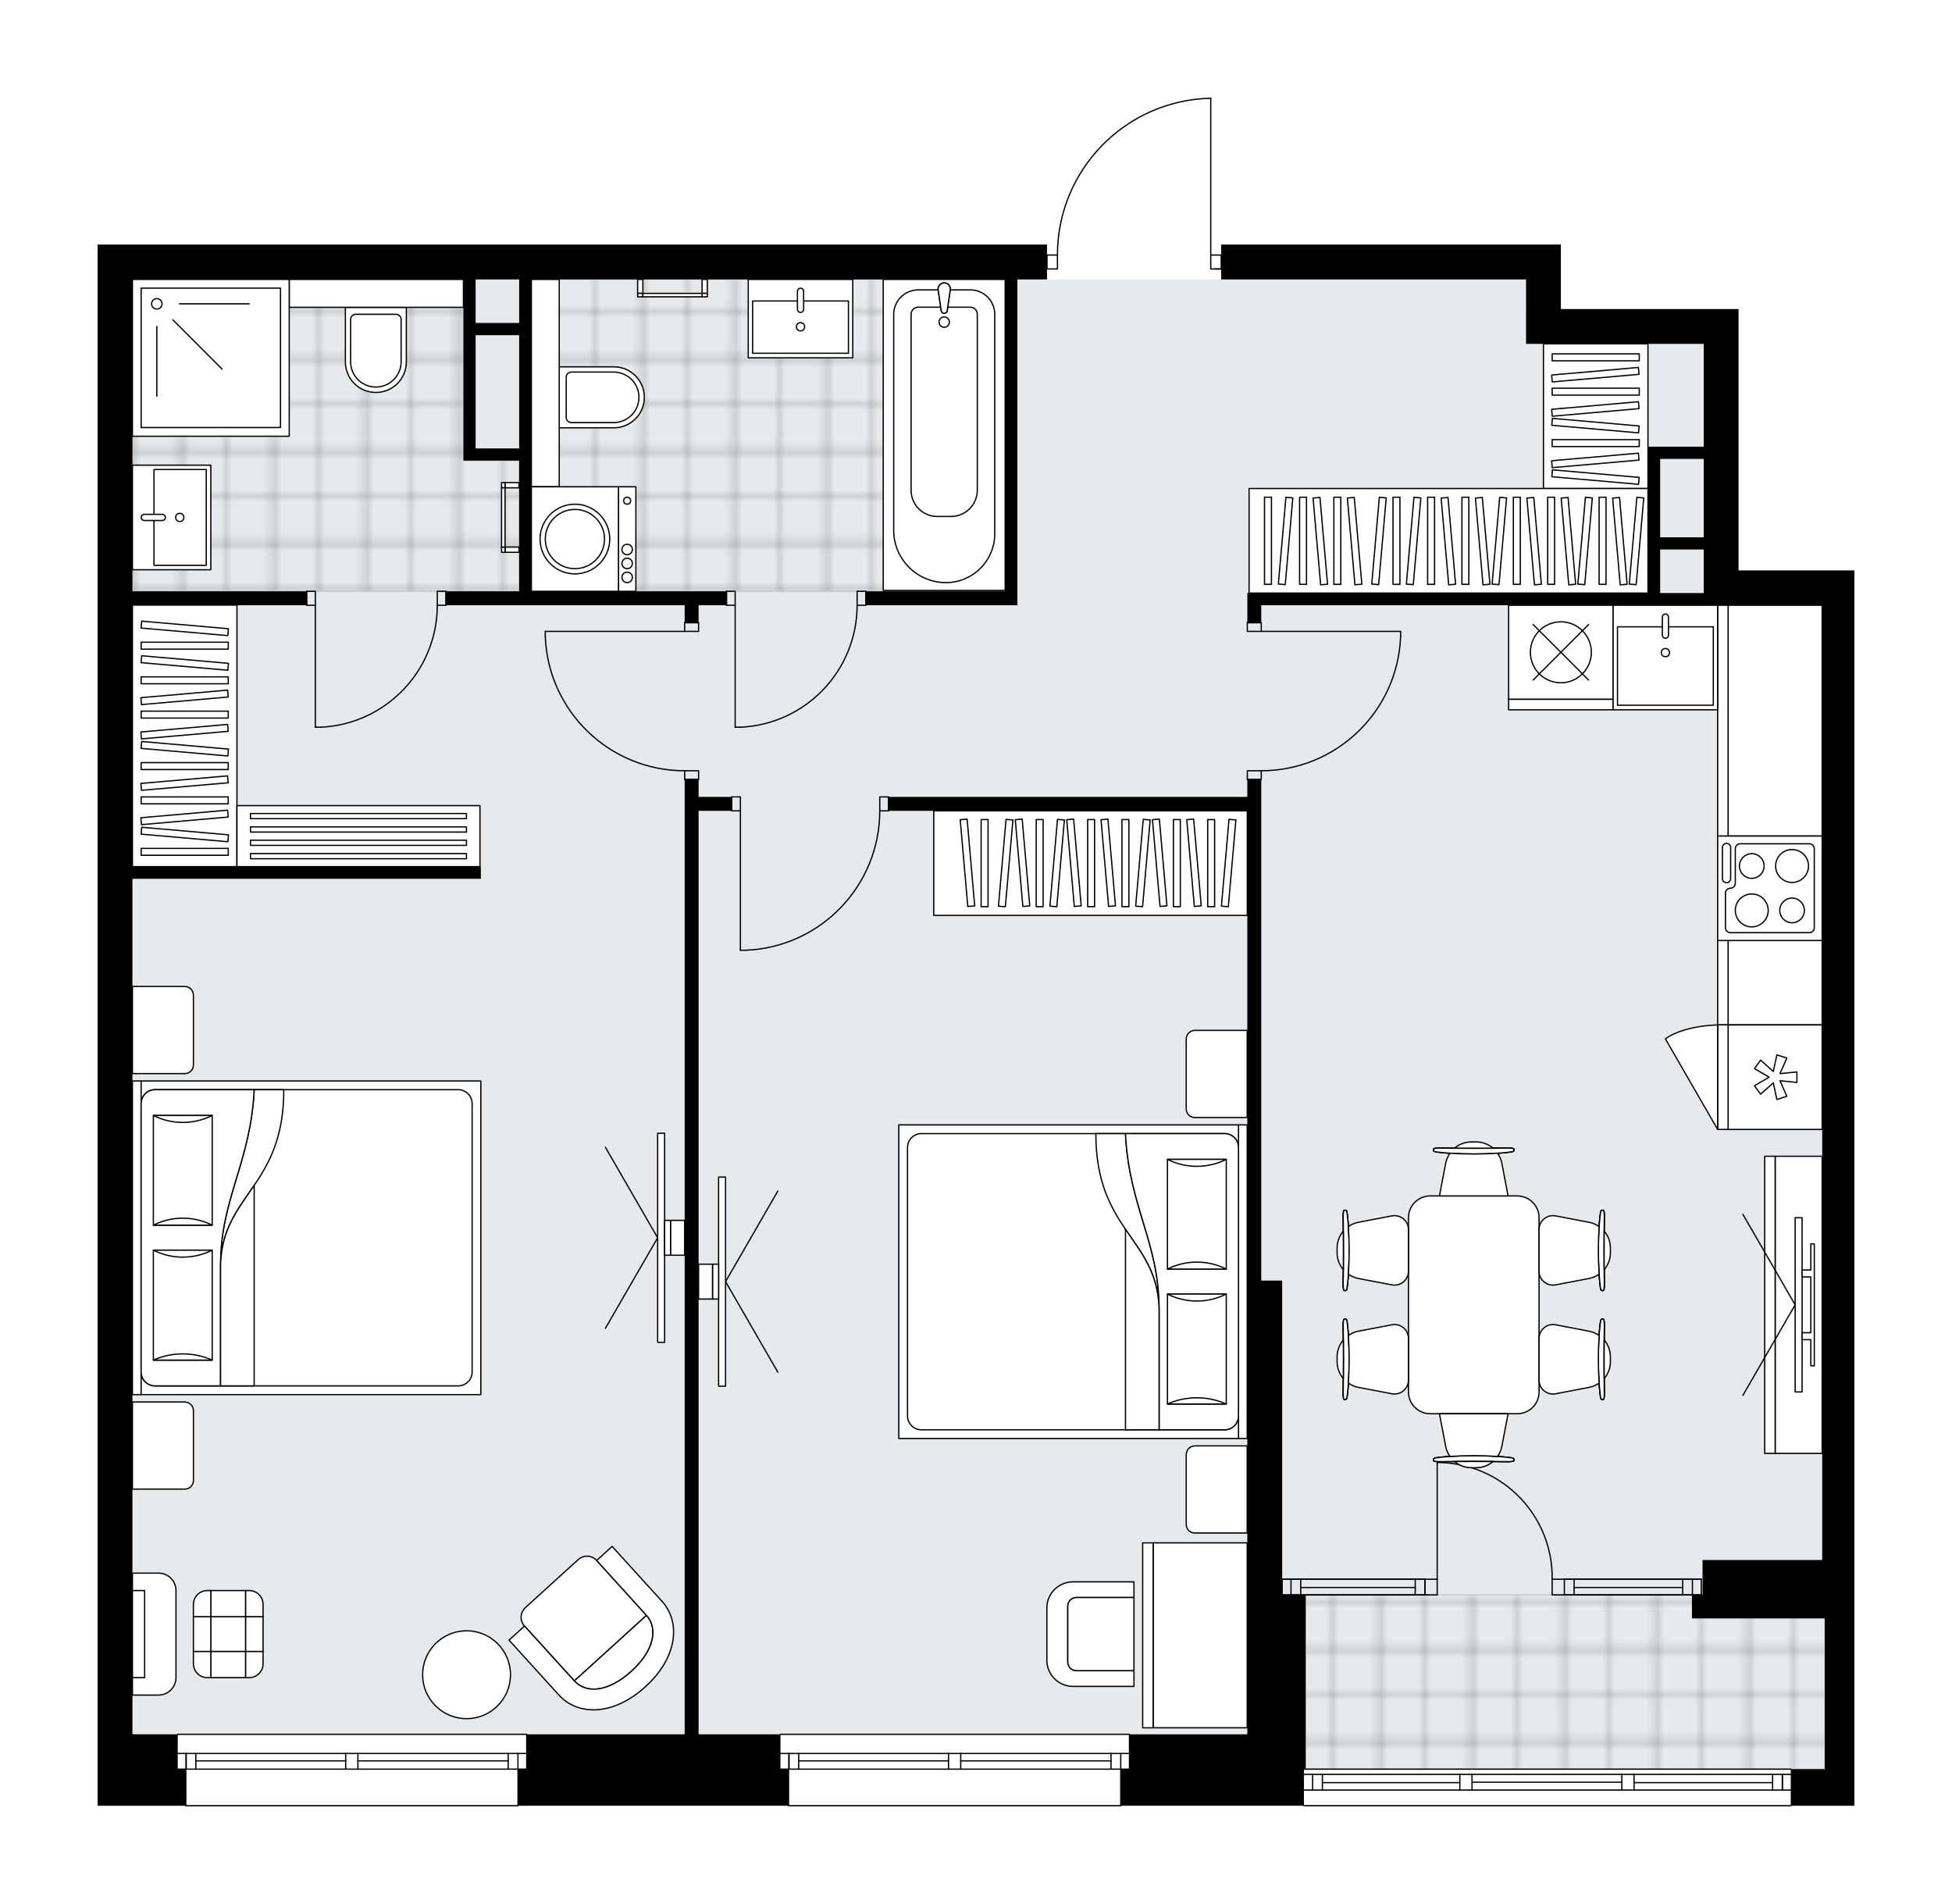 <svg xmlns="http://www.w3.org/2000/svg" xmlns:xlink="http://www.w3.org/1999/xlink" height="1950.39px" id="Layer_1" style="enable-background:new 0 0 2000 1950.39;" version="1.1" viewBox="0 0 2000 1950.39" width="2000px" x="0px" y="0px" xml:space="preserve">
<style type="text/css">
	.st0{fill:none;}
	.st1{opacity:0.25;fill:none;stroke:#070606;stroke-width:0.4;stroke-miterlimit:10;}
	.st2{fill:#FFFFFF;}
	.st3{fill:#E7EAEC;}
	.st4{fill:url(#SVGID_1_);stroke:#C8C8C8;stroke-width:1.3;stroke-miterlimit:10;}
	
		.st5{fill:url(#SVGID_00000031197373116110347190000010232816647270095763_);stroke:#C8C8C8;stroke-width:1.3;stroke-miterlimit:10;}
	
		.st6{fill:url(#SVGID_00000147210686342164223910000004267418908105101747_);stroke:#C8C8C8;stroke-width:1.3;stroke-miterlimit:10;}
	.st7{fill:none;stroke:#000000;stroke-width:1.3;stroke-linecap:round;stroke-linejoin:round;stroke-miterlimit:10;}
	.st8{fill:#FFFFFF;stroke:#000000;stroke-width:1.3;stroke-linecap:round;stroke-linejoin:round;stroke-miterlimit:10;}
	.st9{fill:none;stroke:#000000;stroke-width:1.3;stroke-linecap:round;stroke-linejoin:round;}
	.st10{fill:none;stroke:#000000;stroke-width:1.3;stroke-linecap:round;stroke-linejoin:round;stroke-dasharray:10.041,10.041;}
	.st11{fill:none;stroke:#000000;stroke-width:1.3;stroke-linecap:round;stroke-linejoin:round;stroke-dasharray:10.309,10.309;}
	.st12{font-family:'Arial-BoldMT','Arial'; font-weight:bold;}
	.st13{font-size:93.548px;}
	.st14{font-size:79.156px;}
	.st15{letter-spacing:-8;}
	.st16{letter-spacing:-2;}
	.st17{font-family: 'ArialMT','Arial';}
	.st18{font-size:40px;}
</style>
<pattern height="14.57" id="New_Pattern_Swatch_2" patternUnits="userSpaceOnUse" style="overflow:visible;" viewBox="7.49 -22.06 14.57 14.57" width="14.57" x="578.85" y="677.36">
	<g>
		<rect class="st0" height="14.57" width="14.57" x="7.49" y="-22.06" />
		<g>
			<rect class="st1" height="7.29" width="7.29" x="14.77" y="-7.49" />
		</g>
		<g>
			<rect class="st1" height="7.29" width="7.29" x="0.2" y="-7.49" />
		</g>
		<g>
			<rect class="st1" height="7.29" width="7.29" x="22.06" y="-14.77" />
		</g>
		<g>
			<rect class="st1" height="7.29" width="7.29" x="7.49" y="-14.77" />
			<rect class="st1" height="7.29" width="7.29" x="14.77" y="-22.06" />
		</g>
		<g>
			<rect class="st1" height="7.29" width="7.29" x="0.2" y="-22.06" />
		</g>
		<g>
			<rect class="st1" height="7.29" width="7.29" x="22.06" y="-29.35" />
		</g>
		<g>
			<rect class="st1" height="7.29" width="7.29" x="7.49" y="-29.35" />
		</g>
	</g>
</pattern>
<path class="st2" d="M100,1849.74v-37.48v-35.7V286.23v-35.7h972.73v10.06h10.07  c0.17-42.16,16.47-81.96,45.97-112.12c29.65-30.32,69.33-47.53,111.72-48.47c0,0,0.01,0,0.01,0c0,0,0,0,0,0c0,0,0,0,0,0c0,0,0,0,0,0  c0.09,0,0.17,0.02,0.25,0.05c0.03,0.01,0.05,0.03,0.07,0.05c0.05,0.03,0.09,0.05,0.13,0.09c0.02,0.02,0.04,0.05,0.06,0.08  c0.03,0.04,0.06,0.08,0.08,0.12c0.01,0.03,0.01,0.07,0.02,0.1c0.01,0.05,0.03,0.09,0.03,0.14c0,0,0,0.01,0,0.01c0,0,0,0,0,0.01  v159.94h10.06v-10.06h348.04v35.7v30.34h146.36h35.7V584.3h85.67H1900v1049.48v24.1v154.39v37.48h-64.57c0,0,0,0,0,0  c0,0.36-0.29,0.65-0.65,0.65h-498.8c-0.36,0-0.65-0.29-0.65-0.65c0,0,0,0,0,0h-186.36c0,0,0,0,0,0c0,0.36-0.29,0.65-0.65,0.65  H807.87c-0.36,0-0.65-0.29-0.65-0.65c0,0,0,0,0,0h-275.9c0,0,0,0,0,0c0,0.36-0.29,0.65-0.65,0.65H190.22  c-0.36,0-0.65-0.29-0.65-0.65c0,0,0,0,0,0H100z" id="background" />
<g id="floor">
	<polygon class="st3" points="1337.78,1776.56 1337.78,1812.26 1869.66,1812.26 1869.66,1633.77 1866.98,1633.77 1866.98,620    1745.61,620 1745.61,352.27 1563.56,352.27 1563.56,286.23 1363.01,286.23 1161.97,286.23 135.7,286.23 135.7,1776.56  " />
	
		<pattern id="SVGID_1_" patternTransform="matrix(-6.296 0 0 -6.296 -60673.605 -48349.934)" xlink:href="#New_Pattern_Swatch_2">
	</pattern>
	<polygon class="st4" points="1337.78,1633.78 1869.66,1633.78 1869.66,1812.26 1337.78,1812.26  " />
	
		<pattern id="SVGID_00000000192962863083716330000009382050568539874436_" patternTransform="matrix(-6.296 0 0 -6.296 -60673.605 -48349.934)" xlink:href="#New_Pattern_Swatch_2">
	</pattern>
	
		<polygon points="   544.42,286.23 1029.9,286.23 1029.9,605.72 544.42,605.72  " style="fill:url(#SVGID_00000000192962863083716330000009382050568539874436_);stroke:#C8C8C8;stroke-width:1.3;stroke-miterlimit:10;" />
	
		<pattern id="SVGID_00000041292038681259161470000004626734679050231987_" patternTransform="matrix(-6.296 0 0 -6.296 -60673.605 -48349.934)" xlink:href="#New_Pattern_Swatch_2">
	</pattern>
	
		<polygon points="   531.93,605.72 531.93,471.86 474.81,471.86 474.81,286.23 135.7,286.23 135.7,343.35 135.7,474.53 135.7,605.72  " style="fill:url(#SVGID_00000041292038681259161470000004626734679050231987_);stroke:#C8C8C8;stroke-width:1.3;stroke-miterlimit:10;" />
	<g id="LWPOLYLINE_00000116933057815612106600000006827895785601033116_">
		<rect class="st7" height="14.28" width="8.92" x="744.32" y="605.72" />
	</g>
	<g id="LWPOLYLINE_00000003825002190853287910000014115472412613681852_">
		<rect class="st7" height="14.28" width="8.92" x="878.19" y="605.72" />
	</g>
	<g id="LINE_00000121980370425570903990000009528604773300152975_">
		<line class="st7" x1="744.32" x2="744.32" y1="620" y2="605.72" />
	</g>
	<g id="LINE_00000014595306383597912530000002424230033423643278_">
		<line class="st7" x1="887.11" x2="887.11" y1="620" y2="605.72" />
	</g>
	<g id="LINE_00000064317007015002848720000007055044025065437615_">
		<line class="st7" x1="753.25" x2="753.25" y1="620" y2="744.93" />
	</g>
	<g id="ARC_00000028284815582629187310000006843419144353167539_">
		<path class="st7" d="M878.19,620c-0.04,66.92-52.73,121.96-119.58,124.94" />
	</g>
	<g id="LINE_00000017505298531064296140000001213980120554001834_">
		<line class="st7" x1="753.25" x2="758.6" y1="744.93" y2="744.93" />
	</g>
	<g id="LWPOLYLINE_00000117658709897181202290000011377716972582198164_">
		<rect class="st7" height="14.28" width="8.92" x="314.18" y="605.72" />
	</g>
	<g id="LWPOLYLINE_00000129917112263548569830000012551705633638910906_">
		<rect class="st7" height="14.28" width="8.92" x="448.04" y="605.72" />
	</g>
	<g id="LINE_00000059311083118336165390000013364622932657629354_">
		<line class="st7" x1="314.18" x2="314.18" y1="620" y2="605.72" />
	</g>
	<g id="LINE_00000104679617981684143910000008290663890022661530_">
		<line class="st7" x1="456.97" x2="456.97" y1="620" y2="605.72" />
	</g>
	<g id="LINE_00000128463816473692496460000003025604615241316019_">
		<line class="st7" x1="323.1" x2="323.1" y1="620" y2="744.93" />
	</g>
	<g id="ARC_00000082369557595767080030000012725609450411745924_">
		<path class="st7" d="M448.04,620c-0.04,66.92-52.73,121.96-119.58,124.94" />
	</g>
	<g id="LINE_00000019676739712445540820000004395799878207315386_">
		<line class="st7" x1="323.1" x2="328.46" y1="744.93" y2="744.93" />
	</g>
	<g id="LWPOLYLINE_00000136386925734627716700000009336378507329924274_">
		<rect class="st7" height="8.92" width="14.28" x="1277.99" y="637.84" />
	</g>
	<g id="LWPOLYLINE_00000123433026332226102720000000750360178392862105_">
		<rect class="st7" height="8.92" width="14.28" x="1277.99" y="789.55" />
	</g>
	<g id="LINE_00000005962712791006196810000001525163020956449215_">
		<line class="st7" x1="1292.27" x2="1277.99" y1="637.84" y2="637.84" />
	</g>
	<g id="LINE_00000054984925936951739110000014527607927324993469_">
		<line class="st7" x1="1292.27" x2="1277.99" y1="798.48" y2="798.48" />
	</g>
	<g id="LINE_00000138566923975602218670000010440722894157389482_">
		<line class="st7" x1="1292.27" x2="1435.05" y1="646.77" y2="646.77" />
	</g>
	<g id="LINE_00000013910499737011641970000002327186082807659693_">
		<line class="st7" x1="1435.05" x2="1435.05" y1="652.12" y2="646.77" />
	</g>
	<g id="ARC_00000143597730158142017350000009521045657157443748_">
		<path class="st7" d="M1435.05,652.12c-2.97,76.72-66.01,137.39-142.79,137.43" />
	</g>
	<g id="LWPOLYLINE_00000110469603428456175020000009538226003477775774_">
		<rect class="st7" height="14.28" width="8.92" x="749.68" y="816.33" />
	</g>
	<g id="LWPOLYLINE_00000062183102807161935050000007350273148585778589_">
		<rect class="st7" height="14.28" width="8.92" x="901.39" y="816.33" />
	</g>
	<g id="LINE_00000150806444784940321490000014345147164592234656_">
		<line class="st7" x1="749.68" x2="749.68" y1="830.61" y2="816.33" />
	</g>
	<g id="LINE_00000111908659061889856930000011502327543804739003_">
		<line class="st7" x1="910.31" x2="910.31" y1="830.61" y2="816.33" />
	</g>
	<g id="LINE_00000129165015466149721350000012232779936868358293_">
		<line class="st7" x1="758.6" x2="758.6" y1="830.61" y2="973.39" />
	</g>
	<g id="LINE_00000143576056835415806150000007656735868345308854_">
		<line class="st7" x1="763.96" x2="758.6" y1="973.39" y2="973.39" />
	</g>
	<g id="ARC_00000118385248567507189800000006986033456246844093_">
		<path class="st7" d="M901.39,830.61c-0.04,76.78-60.71,139.81-137.43,142.79" />
	</g>
	<g id="LWPOLYLINE_00000078758292364321665910000015228406775319729577_">
		<rect class="st7" height="8.92" width="14.28" x="701.49" y="637.84" />
	</g>
	<g id="LWPOLYLINE_00000102503419757450572870000006892497820384821658_">
		<rect class="st7" height="8.92" width="14.28" x="701.49" y="789.55" />
	</g>
	<g id="LINE_00000118381499370284286270000001601097153469219473_">
		<line class="st7" x1="701.49" x2="715.77" y1="637.84" y2="637.84" />
	</g>
	<g id="LINE_00000145058673008537442940000016459144325984336525_">
		<line class="st7" x1="701.49" x2="715.77" y1="798.48" y2="798.48" />
	</g>
	<g id="LINE_00000093881077029427606830000003046264659786845571_">
		<line class="st7" x1="701.49" x2="558.7" y1="646.77" y2="646.77" />
	</g>
	<g id="LINE_00000146462194576367759880000005004500857885718205_">
		<line class="st7" x1="558.7" x2="558.7" y1="652.12" y2="646.77" />
	</g>
	<g id="ARC_00000158721899675097612640000004363986074604069812_">
		<path class="st7" d="M701.49,789.55c-76.78-0.04-139.81-60.71-142.79-137.43" />
	</g>
	<g id="ARC_00000162315359220315405170000007140198073492366005_">
		<path class="st7" d="M1240.51,100.65c-87.3,1.94-157.07,73.27-157.07,160.6" />
	</g>
	<g id="LINE_00000050654697007977928300000010916205394656246717_">
		<line class="st7" x1="1244.08" x2="1251.21" y1="275.52" y2="275.52" />
	</g>
	<g id="LINE_00000125588229246061339100000013776035792658903183_">
		<line class="st7" x1="1240.51" x2="1240.51" y1="261.25" y2="100.65" />
	</g>
	<g id="LWPOLYLINE_00000132069011079051451450000002315920622943512960_">
		<rect class="st7" height="14.28" width="10.71" x="1072.73" y="261.25" />
	</g>
	<g id="LWPOLYLINE_00000179608479380507272910000012133124120985537936_">
		<rect class="st7" height="14.28" width="10.71" x="1240.51" y="261.25" />
	</g>
	<g id="ARC_00000156572715717721465720000013619271036159790762_">
		<path class="st7" d="M1590.33,1617.72c0.97-65.06-50.98-118.6-116.05-119.57c-0.58-0.01-1.17-0.01-1.75-0.01" />
	</g>
	<g id="LINE_00000124155768489161885720000016592827334223875744_">
		<line class="st7" x1="1472.53" x2="1472.53" y1="1617.72" y2="1498.13" />
	</g>
	<g id="LINE_00000045579673353504190840000007573801860819282564_">
		<line class="st7" x1="1602.83" x2="1590.33" y1="1617.72" y2="1617.72" />
	</g>
	<g id="LINE_00000093139406922181482740000002346771079721534908_">
		<line class="st7" x1="1590.33" x2="1590.33" y1="1617.72" y2="1633.78" />
	</g>
	<g id="LINE_00000131348604683277146390000000411587545470715018_">
		<line class="st7" x1="1590.33" x2="1602.83" y1="1633.78" y2="1633.78" />
	</g>
	<g id="LINE_00000020364845408495955460000002363369267758592650_">
		<line class="st7" x1="1460.04" x2="1472.53" y1="1633.78" y2="1633.78" />
	</g>
	<g id="LINE_00000049912610820118993060000009392244121960883851_">
		<line class="st7" x1="1472.53" x2="1472.53" y1="1633.78" y2="1617.72" />
	</g>
	<g id="LINE_00000173144079540756559260000001731564481123379844_">
		<line class="st7" x1="1472.53" x2="1460.04" y1="1617.72" y2="1617.72" />
	</g>
	<g id="LINE_00000064356372159755380310000012850205667076552107_">
		<line class="st7" x1="1460.04" x2="1460.04" y1="1633.78" y2="1617.72" />
	</g>
	<g id="LINE_00000181782818007677060060000002372527263389722554_">
		<line class="st7" x1="1743.1" x2="1743.1" y1="1617.75" y2="1633.82" />
	</g>
	<g id="LINE_00000088815968022839389160000003351639000572459194_">
		<line class="st7" x1="1602.83" x2="1743.1" y1="1617.72" y2="1617.72" />
	</g>
	<g id="LINE_00000005264061158930017880000003308119403905040785_">
		<line class="st7" x1="1602.83" x2="1743.1" y1="1633.78" y2="1633.78" />
	</g>
	<g id="LINE_00000109027309388718150510000006231876461509842835_">
		<line class="st7" x1="1612.82" x2="1724.05" y1="1626.19" y2="1626.19" />
	</g>
	<g id="LINE_00000050650689636651553740000015984167539402183101_">
		<line class="st7" x1="1734.05" x2="1734.05" y1="1617.72" y2="1633.78" />
	</g>
	<g id="LINE_00000033370577016460260500000008128832418370639278_">
		<line class="st7" x1="1612.82" x2="1612.82" y1="1617.72" y2="1633.78" />
	</g>
	<g id="LINE_00000086683339711268901190000007563889641713259943_">
		<line class="st7" x1="1602.83" x2="1743.1" y1="1617.72" y2="1617.72" />
	</g>
	<g id="LINE_00000072255378144434342870000003589333506026700935_">
		<line class="st7" x1="1743.1" x2="1602.83" y1="1633.78" y2="1633.78" />
	</g>
	<g id="LINE_00000181794285416082002790000015369546613172903594_">
		<line class="st7" x1="1724.05" x2="1724.05" y1="1617.7" y2="1633.77" />
	</g>
	<g id="LINE_00000173150829989363249040000009268422542215031193_">
		<line class="st7" x1="1602.83" x2="1602.83" y1="1617.72" y2="1633.78" />
	</g>
	<g id="LINE_00000156562021928340125190000008110437256238602372_">
		<line class="st7" x1="1313.68" x2="1313.68" y1="1617.75" y2="1633.82" />
	</g>
	<g id="LINE_00000005951250594099101290000009169933102969845925_">
		<line class="st7" x1="1460.04" x2="1313.68" y1="1617.72" y2="1617.72" />
	</g>
	<g id="LINE_00000132089040800745229780000008540094035188608445_">
		<line class="st7" x1="1463.13" x2="1313.68" y1="1633.78" y2="1633.78" />
	</g>
	<g id="LINE_00000090254802805415063530000013426100798012323985_">
		<line class="st7" x1="1450.04" x2="1332.73" y1="1626.19" y2="1626.19" />
	</g>
	<g id="LINE_00000152261259763032029250000006865213389818596279_">
		<line class="st7" x1="1322.74" x2="1322.74" y1="1617.72" y2="1633.78" />
	</g>
	<g id="LINE_00000015352108388610897910000016993591386713815192_">
		<line class="st7" x1="1450.04" x2="1450.04" y1="1617.72" y2="1633.78" />
	</g>
	<g id="LINE_00000142884955739597501410000007871291273911724427_">
		<line class="st7" x1="1460.04" x2="1313.68" y1="1617.72" y2="1617.72" />
	</g>
	<g id="LINE_00000052820962383133478070000014057521320712801667_">
		<line class="st7" x1="1313.68" x2="1460.04" y1="1633.78" y2="1633.78" />
	</g>
	<g id="LINE_00000166656242633018418510000008716398708441758352_">
		<line class="st7" x1="1332.73" x2="1332.73" y1="1617.7" y2="1633.77" />
	</g>
	<g id="LINE_00000034779104033083422680000009217565669629882754_">
		<line class="st7" x1="1460.04" x2="1460.04" y1="1617.72" y2="1633.78" />
	</g>
	<line class="st7" x1="1834.78" x2="1335.99" y1="1849.74" y2="1849.74" />
	<line class="st7" x1="1826.18" x2="1826.18" y1="1833.68" y2="1817.62" />
	<line class="st7" x1="1344.91" x2="1344.91" y1="1833.68" y2="1817.62" />
	<line class="st7" x1="1674.21" x2="1816.18" y1="1826.09" y2="1826.09" />
	<line class="st7" x1="1354.91" x2="1495.73" y1="1826.09" y2="1826.09" />
	<line class="st7" x1="1354.91" x2="1354.91" y1="1817.62" y2="1833.68" />
	<line class="st7" x1="1826.18" x2="1826.18" y1="1833.68" y2="1817.62" />
	<line class="st7" x1="1816.18" x2="1816.18" y1="1817.62" y2="1833.68" />
	<line class="st7" x1="1661.72" x2="1661.72" y1="1833.68" y2="1817.62" />
	<line class="st7" x1="1661.72" x2="1674.21" y1="1817.62" y2="1817.62" />
	<line class="st7" x1="1674.21" x2="1674.21" y1="1817.62" y2="1833.68" />
	<line class="st7" x1="1674.21" x2="1661.72" y1="1833.68" y2="1833.68" />
	<line class="st7" x1="1335.99" x2="1834.78" y1="1812.26" y2="1812.26" />
	<line class="st7" x1="1495.73" x2="1495.73" y1="1833.68" y2="1817.62" />
	<line class="st7" x1="1495.73" x2="1508.22" y1="1817.62" y2="1817.62" />
	<line class="st7" x1="1508.22" x2="1508.22" y1="1817.62" y2="1833.68" />
	<line class="st7" x1="1508.22" x2="1495.73" y1="1833.68" y2="1833.68" />
	<line class="st7" x1="1508.22" x2="1661.72" y1="1825.65" y2="1825.65" />
	<line class="st7" x1="1495.73" x2="1335.99" y1="1833.68" y2="1833.68" />
	<line class="st7" x1="1508.22" x2="1661.72" y1="1833.68" y2="1833.68" />
	<line class="st7" x1="1674.21" x2="1834.78" y1="1833.68" y2="1833.68" />
	<line class="st7" x1="1495.73" x2="1335.99" y1="1817.62" y2="1817.62" />
	<line class="st7" x1="1508.22" x2="1661.72" y1="1817.62" y2="1817.62" />
	<line class="st7" x1="1674.21" x2="1834.78" y1="1817.62" y2="1817.62" />
	<line class="st7" x1="182.1" x2="539.6" y1="1776.56" y2="1776.56" />
	<line class="st7" x1="539.6" x2="366.7" y1="1812.26" y2="1812.26" />
	<line class="st7" x1="354.2" x2="182.1" y1="1812.26" y2="1812.26" />
	<line class="st7" x1="190.7" x2="190.7" y1="1796.2" y2="1812.26" />
	<line class="st7" x1="530.67" x2="530.67" y1="1796.2" y2="1812.26" />
	<line class="st7" x1="539.6" x2="366.7" y1="1796.2" y2="1796.2" />
	<line class="st7" x1="354.2" x2="182.1" y1="1796.2" y2="1796.2" />
	<line class="st7" x1="354.2" x2="200.7" y1="1803.78" y2="1803.78" />
	<line class="st7" x1="520.68" x2="366.7" y1="1803.78" y2="1803.78" />
	<line class="st7" x1="520.68" x2="520.68" y1="1812.26" y2="1796.2" />
	<line class="st7" x1="190.7" x2="190.7" y1="1796.2" y2="1812.26" />
	<line class="st7" x1="200.7" x2="200.7" y1="1812.26" y2="1796.2" />
	<line class="st7" x1="366.7" x2="366.7" y1="1796.2" y2="1812.26" />
	<line class="st7" x1="366.7" x2="354.2" y1="1812.26" y2="1812.26" />
	<line class="st7" x1="354.2" x2="354.2" y1="1812.26" y2="1796.2" />
	<line class="st7" x1="354.2" x2="366.7" y1="1796.2" y2="1796.2" />
	<line class="st7" x1="530.67" x2="190.22" y1="1849.74" y2="1849.74" />
	<line class="st7" x1="799.75" x2="1157.25" y1="1776.56" y2="1776.56" />
	<line class="st7" x1="1157.25" x2="984.35" y1="1812.26" y2="1812.26" />
	<line class="st7" x1="971.85" x2="799.75" y1="1812.26" y2="1812.26" />
	<line class="st7" x1="808.35" x2="808.35" y1="1796.2" y2="1812.26" />
	<line class="st7" x1="1148.32" x2="1148.32" y1="1796.2" y2="1812.26" />
	<line class="st7" x1="1157.25" x2="984.35" y1="1796.2" y2="1796.2" />
	<line class="st7" x1="971.85" x2="799.75" y1="1796.2" y2="1796.2" />
	<line class="st7" x1="971.85" x2="818.35" y1="1803.78" y2="1803.78" />
	<line class="st7" x1="1138.33" x2="984.35" y1="1803.78" y2="1803.78" />
	<line class="st7" x1="1138.33" x2="1138.33" y1="1812.26" y2="1796.2" />
	<line class="st7" x1="808.35" x2="808.35" y1="1796.2" y2="1812.26" />
	<line class="st7" x1="818.35" x2="818.35" y1="1812.26" y2="1796.2" />
	<line class="st7" x1="984.35" x2="984.35" y1="1796.2" y2="1812.26" />
	<line class="st7" x1="984.35" x2="971.85" y1="1812.26" y2="1812.26" />
	<line class="st7" x1="971.85" x2="971.85" y1="1812.26" y2="1796.2" />
	<line class="st7" x1="971.85" x2="984.35" y1="1796.2" y2="1796.2" />
	<line class="st7" x1="1148.32" x2="807.87" y1="1849.74" y2="1849.74" />
	<g>
		<polygon points="1313.68,1311.8 1292.27,1311.8 1292.27,798.48 1277.99,798.48 1277.99,816.33 910.31,816.33 910.31,830.61     1277.99,830.61 1277.99,1311.8 1277.99,1366.05 1277.99,1633.78 1277.99,1776.56 1219.09,1776.56 1156.61,1776.56     1156.61,1812.26 1147.69,1812.26 1147.69,1849.74 1335.99,1849.74 1335.99,1812.26 1337.78,1812.26 1337.78,1812.26     1337.78,1776.57 1337.78,1776.56 1337.78,1633.78 1313.68,1633.78   " />
		<path d="M1563.56,316.57v35.7h182.05v105.3h-44.62h-12.49v92.81v12.49v44.62h-410.51V620v17.85h14.28V620h453.35h121.37v978.03    H1744.4v35.75h-10.85v24.1h124.5h11.6v154.39h-34.87v37.48H1900v-37.48v-154.39v-24.1V584.3h-33.02h-85.67V316.57h-35.7h-146.36    v-30.34v-35.7h-348.04v35.7h312.34V316.57z M1700.99,470.07h44.62v80.32h-44.62V470.07z M1745.61,607.5h-44.62v-44.62h44.62v21.42    V607.5z" />
		<polygon points="799.65,1776.56 715.77,1776.56 715.77,830.61 749.68,830.61 749.68,816.33 715.77,816.33 715.77,798.48     701.49,798.48 701.49,1776.56 539.06,1776.56 539.06,1812.26 530.14,1812.26 530.14,1849.74 808.57,1849.74 808.57,1812.26     799.65,1812.26   " />
		<path d="M191.02,1849.74v-37.48h-8.92v-35.7h-46.4V900.21h356.97v-12.49H135.7V620h178.48v-14.28H135.7V286.23h339.12v44.62v12.49    v128.51h12.49h44.62v133.86h-74.96V620h244.52v17.85h14.28V620h28.56v-14.28h-199.9V286.23h485.47v319.48H887.11V620h142.79h12.49    V286.23h30.34v-35.7H100v35.7v1490.33v35.7v37.48H191.02z M487.31,459.36V343.35h44.62v116.01H487.31z M531.93,286.23v44.62    h-44.62v-44.62H531.93z" />
	</g>
</g>
<g id="mebel">
	<g>
		
			<rect class="st8" height="318.58" transform="matrix(-1 -1.224647e-16 1.224647e-16 -1 1934.843 891.056)" width="124.94" x="904.95" y="286.24" />
		<g id="ARC_00000052782938433789630820000018316609242946441619_">
			<path class="st8" d="M973.59,296.94c0.09-0.6,0.09-1.2,0-1.8c-0.5-3.4-3.66-5.76-7.06-5.27s-5.76,3.66-5.27,7.06l3.18,21.79     c0.3,1.01,1.09,1.79,2.1,2.1c1.65,0.49,3.38-0.45,3.87-2.1L973.59,296.94z" />
		</g>
		<path class="st8" d="M940.83,296.95h20.43l3.18,21.78c0.3,1.01,1.09,1.79,2.1,2.1c1.65,0.49,3.38-0.45,3.87-2.1l3.18-21.78h20.61    c13.8,0,24.99,11.19,24.99,24.99v224.85c0,27.62-22.39,50.01-50.01,50.01c-29.55,0-53.51-23.96-53.51-53.51V322.12    C915.66,308.22,926.93,296.95,940.83,296.95z" />
		<path class="st8" d="M940.78,314.67h23.07l0.59,4.06c0.3,1.01,1.09,1.79,2.1,2.1c1.65,0.49,3.38-0.45,3.87-2.1l0.59-4.06h23.19    c3.94,0,7.14,3.2,7.14,7.14v180.31c0,14.88-12.06,26.94-26.94,26.94h-14.11c-14.79,0-26.77-11.99-26.77-26.77V321.93    C933.51,317.92,936.76,314.67,940.78,314.67z" />
		<g id="ARC_00000092441460683458129140000009989728011577291652_">
			<path class="st8" d="M973.59,296.94c0.09-0.6,0.09-1.2,0-1.8c-0.5-3.4-3.66-5.76-7.06-5.27s-5.76,3.66-5.27,7.06l3.18,21.79     c0.3,1.01,1.09,1.79,2.1,2.1c1.65,0.49,3.38-0.45,3.87-2.1L973.59,296.94z" />
		</g>
		<circle class="st8" cx="967.42" cy="329.97" r="5.3" />
	</g>
	<g>
		
			<rect class="st8" height="80.32" transform="matrix(-1 -1.224647e-16 1.224647e-16 -1 1640.404 652.795)" width="107.1" x="766.65" y="286.24" />
		
			<rect class="st8" height="53.54" transform="matrix(-1 -1.224647e-16 1.224647e-16 -1 1640.44 670.17)" width="98.17" x="771.14" y="308.31" />
		<path class="st8" d="M820.22,320.04L820.22,320.04c1.74,0,3.16-1.41,3.16-3.16v-18.51c0-1.74-1.41-3.16-3.16-3.16l0,0    c-1.74,0-3.16,1.41-3.16,3.16v18.51C817.06,318.63,818.48,320.04,820.22,320.04z" />
		<circle class="st8" cx="820.22" cy="334.74" r="4.2" />
	</g>
	<g>
		<path class="st8" d="M660.19,407L660.19,407c0,17.25-13.98,31.23-31.23,31.23h-55.99v-62.47h55.99    C646.21,375.77,660.19,389.75,660.19,407z" />
		
			<rect class="st8" height="28.56" transform="matrix(6.123234e-17 -1 1 6.123234e-17 166.26 951.132)" width="212.39" x="452.5" y="378.16" />
		<path class="st8" d="M654.66,407L654.66,407c0,14.29-11.59,25.88-25.88,25.88h-43.31c-2.96,0-5.35-2.4-5.35-5.35v-41.05    c0-2.96,2.4-5.35,5.35-5.35h43.31C643.07,381.12,654.66,392.71,654.66,407z" />
	</g>
	<g>
		<rect class="st8" height="148.22" width="107.09" x="1581.4" y="352.2" />
		<g>
			<rect class="st8" height="7.09" width="89.24" x="1590.33" y="362.51" />
			<rect class="st8" height="7.09" width="89.24" x="1590.33" y="397.65" />
			<rect class="st8" height="7.09" width="89.24" x="1590.33" y="450.36" />
			
				<rect class="st8" height="7.09" transform="matrix(0.996 0.087 -0.087 0.996 44.251 -140.835)" width="89.24" x="1590.33" y="432.79" />
			
				<rect class="st8" height="7.09" transform="matrix(0.996 -0.087 0.087 0.996 -27.213 143.955)" width="89.24" x="1590.33" y="380.08" />
			
				<rect class="st8" height="7.09" transform="matrix(0.996 -0.087 0.087 0.996 -30.276 144.089)" width="89.24" x="1590.33" y="415.22" />
			
				<rect class="st8" height="7.09" transform="matrix(0.996 0.087 -0.087 0.996 48.845 -140.634)" width="89.24" x="1590.33" y="485.5" />
			
				<rect class="st8" height="7.09" transform="matrix(0.996 -0.087 0.087 0.996 -34.87 144.289)" width="89.24" x="1590.33" y="467.93" />
		</g>
	</g>
	<g>
		
			<rect class="st8" height="408.7" transform="matrix(2.380710e-10 -1 1 2.380710e-10 930.181 2038.107)" width="107.09" x="1430.6" y="349.61" />
		<g>
			
				<rect class="st8" height="7.09" transform="matrix(1.797354e-10 -1 1 1.797354e-10 912.311 2020.237)" width="89.24" x="1421.65" y="550.42" />
			
				<rect class="st8" height="7.09" transform="matrix(1.796741e-10 -1 1 1.796741e-10 947.452 2055.378)" width="89.24" x="1456.79" y="550.42" />
			
				<rect class="st8" height="7.09" transform="matrix(1.796741e-10 -1 1 1.796741e-10 1000.163 2108.09)" width="89.24" x="1509.51" y="550.42" />
			
				<rect class="st8" height="7.09" transform="matrix(1.796741e-10 -1 1 1.796741e-10 1035.304 2143.231)" width="89.24" x="1544.65" y="550.42" />
			
				<rect class="st8" height="7.09" transform="matrix(1.796128e-10 -1 1 1.796128e-10 1088.015 2195.942)" width="89.24" x="1597.36" y="550.42" />
			
				<rect class="st8" height="7.09" transform="matrix(0.087 -0.996 0.996 0.087 770.586 1948.873)" width="89.24" x="1404.08" y="550.42" />
			
				<rect class="st8" height="7.09" transform="matrix(1.796945e-10 -1 1 1.796945e-10 876.833 1984.76)" width="89.24" x="1386.18" y="550.42" />
			
				<rect class="st8" height="7.09" transform="matrix(0.087 -0.996 0.996 0.087 738.2 1913.531)" width="89.24" x="1368.61" y="550.42" />
			
				<rect class="st8" height="7.09" transform="matrix(0.087 -0.996 0.996 0.087 850.781 2036.391)" width="89.24" x="1491.94" y="550.42" />
			
				<rect class="st8" height="7.09" transform="matrix(0.087 -0.996 0.996 0.087 930.976 2123.909)" width="89.24" x="1579.79" y="550.42" />
			
				<rect class="st8" height="7.09" transform="matrix(-0.087 -0.996 0.996 -0.087 1061.315 2080.442)" width="89.24" x="1439.22" y="550.42" />
			
				<rect class="st8" height="7.09" transform="matrix(-0.087 -0.996 0.996 -0.087 1099.519 2115.45)" width="89.24" x="1474.36" y="550.42" />
			
				<rect class="st8" height="7.09" transform="matrix(1.796741e-10 -1 1 1.796741e-10 781.122 1889.048)" width="89.24" x="1290.46" y="550.42" />
			
				<rect class="st8" height="7.09" transform="matrix(1.796741e-10 -1 1 1.796741e-10 745.189 1853.116)" width="89.24" x="1254.53" y="550.42" />
			
				<rect class="st8" height="7.09" transform="matrix(1.796741e-10 -1 1 1.796741e-10 816.263 1924.189)" width="89.24" x="1325.61" y="550.42" />
			
				<rect class="st8" height="7.09" transform="matrix(0.087 -0.996 0.996 0.087 650.83 1818.183)" width="89.24" x="1272.89" y="550.42" />
			
				<rect class="st8" height="7.09" transform="matrix(-0.087 -0.996 0.996 -0.087 918.692 1949.752)" width="89.24" x="1308.03" y="550.42" />
			
				<rect class="st8" height="7.09" transform="matrix(-0.087 -0.996 0.996 -0.087 956.896 1984.759)" width="89.24" x="1343.18" y="550.42" />
			
				<rect class="st8" height="7.09" transform="matrix(-0.087 -0.996 0.996 -0.087 1156.824 2167.96)" width="89.24" x="1527.08" y="550.42" />
			
				<rect class="st8" height="7.09" transform="matrix(-0.087 -0.996 0.996 -0.087 1195.028 2202.968)" width="89.24" x="1562.22" y="550.42" />
			
				<rect class="st8" height="7.09" transform="matrix(0.087 -0.996 0.996 0.087 979.094 2176.42)" width="89.24" x="1632.5" y="550.42" />
			
				<rect class="st8" height="7.09" transform="matrix(-0.087 -0.996 0.996 -0.087 1252.333 2255.478)" width="89.24" x="1614.93" y="550.42" />
		</g>
	</g>
	<g>
		<rect class="st8" height="267.9" width="107.09" x="135.69" y="619.83" />
		<g>
			<rect class="st8" height="7.09" width="89.24" x="144.62" y="693.34" />
			<rect class="st8" height="7.09" width="89.24" x="144.62" y="728.48" />
			<rect class="st8" height="7.09" width="89.24" x="144.62" y="781.2" />
			<rect class="st8" height="7.09" width="89.24" x="144.62" y="816.34" />
			<rect class="st8" height="7.09" width="89.24" x="144.62" y="869.05" />
			
				<rect class="st8" height="7.09" transform="matrix(0.996 0.087 -0.087 0.996 59.927 -13.908)" width="89.24" x="144.62" y="675.77" />
			<rect class="st8" height="7.09" width="89.24" x="144.62" y="657.87" />
			
				<rect class="st8" height="7.09" transform="matrix(0.996 0.087 -0.087 0.996 56.834 -14.043)" width="89.24" x="144.62" y="640.3" />
			
				<rect class="st8" height="7.09" transform="matrix(0.996 0.087 -0.087 0.996 67.583 -13.574)" width="89.24" x="144.62" y="763.62" />
			
				<rect class="st8" height="7.09" transform="matrix(0.996 0.087 -0.087 0.996 75.24 -13.239)" width="89.24" x="144.62" y="851.48" />
			
				<rect class="st8" height="7.09" transform="matrix(0.996 -0.087 0.087 0.996 -61.549 19.212)" width="89.24" x="144.62" y="710.91" />
			
				<rect class="st8" height="7.09" transform="matrix(0.996 -0.087 0.087 0.996 -64.612 19.346)" width="89.24" x="144.62" y="746.05" />
			
				<rect class="st8" height="7.09" transform="matrix(0.996 -0.087 0.087 0.996 -69.206 19.546)" width="89.24" x="144.62" y="798.77" />
			
				<rect class="st8" height="7.09" transform="matrix(0.996 -0.087 0.087 0.996 -72.269 19.68)" width="89.24" x="144.62" y="833.91" />
		</g>
	</g>
	<g>
		
			<rect class="st8" height="321.27" transform="matrix(-9.882246e-11 1 -1 -9.882246e-11 2001.504 -233.191)" width="107.09" x="1063.8" y="723.52" />
		<g>
			
				<rect class="st8" height="7.09" transform="matrix(-8.984742e-11 1 -1 -8.984742e-11 2125.093 -356.78)" width="89.24" x="1196.32" y="880.61" />
			
				<rect class="st8" height="7.09" transform="matrix(-8.982699e-11 1 -1 -8.982699e-11 2089.952 -321.639)" width="89.24" x="1161.17" y="880.61" />
			
				<rect class="st8" height="7.09" transform="matrix(-8.984742e-11 1 -1 -8.984742e-11 2037.24 -268.927)" width="89.24" x="1108.46" y="880.61" />
			
				<rect class="st8" height="7.09" transform="matrix(-8.950103e-11 1 -1 -8.950103e-11 2002.1 -233.786)" width="89.24" x="1073.32" y="880.61" />
			
				<rect class="st8" height="7.09" transform="matrix(-8.982699e-11 1 -1 -8.982699e-11 1949.388 -181.075)" width="89.24" x="1020.61" y="880.61" />
			
				<rect class="st8" height="7.09" transform="matrix(-0.087 0.996 -0.996 -0.087 2248.985 -292.502)" width="89.24" x="1213.89" y="880.61" />
			
				<rect class="st8" height="7.09" transform="matrix(-0.087 0.996 -0.996 -0.087 2153.476 -204.984)" width="89.24" x="1126.03" y="880.61" />
			
				<rect class="st8" height="7.09" transform="matrix(-0.087 0.996 -0.996 -0.087 2057.967 -117.466)" width="89.24" x="1038.18" y="880.61" />
			
				<rect class="st8" height="7.09" transform="matrix(0.087 0.996 -0.996 0.087 1997.534 -411.613)" width="89.24" x="1178.74" y="880.61" />
			
				<rect class="st8" height="7.09" transform="matrix(0.087 0.996 -0.996 0.087 1965.456 -376.606)" width="89.24" x="1143.6" y="880.61" />
			
				<rect class="st8" height="7.09" transform="matrix(0.087 0.996 -0.996 0.087 1917.339 -324.095)" width="89.24" x="1090.89" y="880.61" />
			
				<rect class="st8" height="7.09" transform="matrix(0.087 0.996 -0.996 0.087 1885.261 -289.088)" width="89.24" x="1055.75" y="880.61" />
			
				<rect class="st8" height="7.09" transform="matrix(-0.087 0.996 -0.996 -0.087 2000.661 -64.955)" width="89.24" x="985.47" y="880.61" />
			
				<rect class="st8" height="7.09" transform="matrix(0.087 0.996 -0.996 0.087 1837.144 -236.577)" width="89.24" x="1003.04" y="880.61" />
			
				<rect class="st8" height="7.09" transform="matrix(-8.958274e-11 1 -1 -8.958274e-11 1892.96 -124.647)" width="89.24" x="964.18" y="880.61" />
			
				<rect class="st8" height="7.09" transform="matrix(0.087 0.996 -0.996 0.087 1785.634 -180.364)" width="89.24" x="946.61" y="880.61" />
		</g>
	</g>
	<g>
		<g>
			<g>
				
					<rect class="st8" height="8.92" transform="matrix(4.491569e-11 -1 1 4.491569e-11 -39.518 2586.341)" width="321.27" x="1112.78" y="1308.47" />
				
					<rect class="st8" height="348.04" transform="matrix(4.491569e-11 -1 1 4.491569e-11 -218 2407.858)" width="321.27" x="934.29" y="1138.91" />
				<path class="st8" d="M1268.95,1450.36V1175.5c0-7.89-6.39-14.28-14.28-14.28H944.11c-7.89,0-14.28,6.39-14.28,14.28v274.86      c0,7.89,6.39,14.28,14.28,14.28h310.56C1262.56,1464.64,1268.95,1458.25,1268.95,1450.36z" />
				<path class="st8" d="M1153.15,1161.22c3.65,74.63,34.41,111.61,34.43,178.81c-2.43-71.9-64.91-79.58-64.78-178.81      L1153.15,1161.22z" />
				<g>
					<path class="st8" d="M1153.15,1161.22c3.65,74.63,34.41,111.61,34.43,178.81l0,124.61h67.09c7.89,0,14.28-6.39,14.28-14.28       V1175.5c0-7.89-6.39-14.28-14.28-14.28L1153.15,1161.22L1153.15,1161.22z" />
				</g>
				
					<rect class="st8" height="60.27" transform="matrix(4.494877e-11 -1 1 4.494877e-11 -155.62 2608.206)" width="112.62" x="1169.98" y="1351.78" />
				<path class="st8" d="M1196.16,1325.6c18.93,9.54,41.34,9.54,60.27,0H1196.16z" />
				<path class="st8" d="M1256.43,1438.22c-18.93-8.48-41.34-8.48-60.27,0H1256.43z" />
				
					<rect class="st8" height="60.27" transform="matrix(4.494322e-11 -1 1 4.494322e-11 -17.518 2470.104)" width="112.35" x="1170.12" y="1213.68" />
				<path class="st8" d="M1196.16,1187.63c18.93,9.51,41.34,9.51,60.27,0H1196.16z" />
				<path class="st8" d="M1256.43,1299.99c-18.93-9.52-41.34-9.52-60.27,0L1256.43,1299.99z" />
				<g>
					<path class="st8" d="M1187.58,1340.03v124.61h-34.43v-205.37C1169.4,1283.28,1186.34,1303.26,1187.58,1340.03z" />
				</g>
			</g>
		</g>
		<g>
			<g>
				<path class="st8" d="M1215.4,1561.61v-71.56c0-4.93,4-8.92,8.92-8.92h53.54v89.24h-53.71      C1219.32,1570.37,1215.4,1566.45,1215.4,1561.61z" />
			</g>
		</g>
		<g>
			<g>
				<path class="st8" d="M1215.4,1135.98v-71.56c0-4.93,4-8.92,8.92-8.92h53.54v89.24h-53.71      C1219.32,1144.73,1215.4,1140.81,1215.4,1135.98z" />
			</g>
		</g>
	</g>
	<g>
		<g>
			<g id="LINE_00000149373657571058484040000004537329941447913403_">
				<line class="st8" x1="743.41" x2="796.95" y1="1312.85" y2="1220.1" />
			</g>
			<g id="LINE_00000041988417077353251010000015120227834829728905_">
				<line class="st8" x1="743.41" x2="796.95" y1="1312.85" y2="1405.59" />
			</g>
		</g>
		
			<rect class="st8" height="214.18" transform="matrix(-1 -1.224647e-16 1.224647e-16 -1 1479.676 2625.693)" width="7.14" x="736.27" y="1205.76" />
		<rect class="st8" height="35.7" width="6.25" x="730.02" y="1295" />
		
			<rect class="st8" height="35.7" transform="matrix(-1 -1.224647e-16 1.224647e-16 -1 1445.764 2625.693)" width="14.28" x="715.74" y="1295" />
	</g>
	<g>
		<g>
			<g>
				
					<rect class="st8" height="8.92" transform="matrix(6.123234e-17 -1 1 6.123234e-17 -1127.796 1408.105)" width="321.27" x="-20.48" y="1263.49" />
				
					<rect class="st8" height="348.04" transform="matrix(6.123234e-17 -1 1 6.123234e-17 -949.313 1586.588)" width="321.27" x="158" y="1093.93" />
				<path class="st8" d="M144.62,1405.38v-274.86c0-7.89,6.39-14.28,14.28-14.28h310.56c7.89,0,14.28,6.39,14.28,14.28v274.86      c0,7.89-6.39,14.28-14.28,14.28H158.89C151.01,1419.66,144.62,1413.27,144.62,1405.38z" />
				<path class="st8" d="M260.42,1116.24c-3.65,74.63-34.41,111.61-34.43,178.81c2.43-71.9,64.91-79.58,64.78-178.81L260.42,1116.24      z" />
				<g>
					<path class="st8" d="M260.42,1116.24c-3.65,74.63-34.41,111.61-34.43,178.81l0,124.61h-67.09c-7.89,0-14.28-6.39-14.28-14.28       v-274.86c0-7.89,6.39-14.28,14.28-14.28L260.42,1116.24L260.42,1116.24z" />
				</g>
				
					<rect class="st8" height="60.27" transform="matrix(-6.298793e-13 -1 1 -6.298793e-13 -1149.662 1524.207)" width="112.62" x="130.96" y="1306.8" />
				<path class="st8" d="M217.41,1280.62c-18.93,9.54-41.34,9.54-60.27,0H217.41z" />
				<path class="st8" d="M157.14,1393.25c18.93-8.48,41.34-8.48,60.27,0H157.14z" />
				
					<rect class="st8" height="60.27" transform="matrix(6.123234e-17 -1 1 6.123234e-17 -1011.56 1386.105)" width="112.35" x="131.1" y="1168.7" />
				<path class="st8" d="M217.41,1142.66c-18.93,9.51-41.34,9.51-60.27,0H217.41z" />
				<path class="st8" d="M157.14,1255.01c18.93-9.52,41.34-9.52,60.27,0L157.14,1255.01z" />
				<g>
					<path class="st8" d="M225.99,1295.05v124.61h34.43v-205.37C244.17,1238.3,227.23,1258.28,225.99,1295.05z" />
				</g>
			</g>
		</g>
		<g>
			<g>
				<path class="st8" d="M198.16,1516.63v-71.56c0-4.93-4-8.92-8.92-8.92h-53.54v89.24h53.71      C194.24,1525.39,198.16,1521.47,198.16,1516.63z" />
			</g>
		</g>
		<g>
			<g>
				<path class="st8" d="M198.16,1091v-71.56c0-4.93-4-8.92-8.92-8.92h-53.54v89.24h53.71      C194.24,1099.75,198.16,1095.83,198.16,1091z" />
			</g>
		</g>
	</g>
	<g>
		<g>
			<g id="LINE_00000103982641875516189340000013994755172252978851_">
				<line class="st8" x1="673.82" x2="620.27" y1="1267.95" y2="1175.21" />
			</g>
			<g id="LINE_00000176021492167787022230000009676737917691337892_">
				<line class="st8" x1="673.82" x2="620.27" y1="1267.95" y2="1360.69" />
			</g>
		</g>
		<rect class="st8" height="214.18" width="7.14" x="673.82" y="1160.86" />
		
			<rect class="st8" height="35.7" transform="matrix(-1 -4.018353e-11 4.018353e-11 -1 1368.16 2535.901)" width="6.25" x="680.96" y="1250.1" />
		<rect class="st8" height="35.7" width="14.28" x="687.2" y="1250.1" />
	</g>
	<g>
		<g>
			<g>
				<g>
					<path class="st8" d="M1161.85,1711.4h-58.9c-4.93,0-8.92-4-8.92-8.92v-57.11c0-4.93,4-8.92,8.92-8.92h58.9v-16.06h-62.49       c-14.77,0-26.75,11.98-26.75,26.75v53.59c0,14.77,11.98,26.75,26.75,26.75h62.49V1711.4z" />
				</g>
				<path class="st8" d="M1094.03,1645.36v57.11c0,4.93,4,8.92,8.92,8.92h58.9v-74.96h-58.9      C1098.03,1636.44,1094.03,1640.43,1094.03,1645.36z" />
			</g>
		</g>
		<g>
			
				<rect class="st8" height="96.38" transform="matrix(1.025409e-10 1 -1 1.025409e-10 2904.867 445.501)" width="189.44" x="1134.96" y="1626.99" />
			
				<rect class="st8" height="10.71" transform="matrix(1.025409e-10 1 -1 1.025409e-10 2851.322 499.046)" width="189.44" x="1081.42" y="1669.83" />
		</g>
	</g>
	<g>
		<path class="st8" d="M1443.09,1425.87v-178.48c0-12.32,9.99-22.31,22.31-22.31h89.2c12.32,0,22.31,9.99,22.31,22.31v178.48    c0,12.32-9.99,22.31-22.31,22.31h-89.2C1453.08,1448.18,1443.09,1438.2,1443.09,1425.87z" />
		<g>
			<g id="LINE_00000168115548246731463750000010829462328540231601_">
				<path class="st8" d="M1639.67,1317.97c-2.71-21.6-2.71-52.62,0-74.22c0.31-2.49,0.78-3.94,1.28-3.94h0.12h1.76      c0.53,0,0.96,2.8,0.96,6.25c-0.37,23.14-0.37,46.47,0,69.61c0,3.45-0.43,6.25-0.96,6.25h-1.76h-0.12      C1640.45,1321.91,1639.98,1320.46,1639.67,1317.97z" />
			</g>
			<g id="LINE_00000155828116564431224960000009451296163481969286_">
				<path class="st8" d="M1639.67,1317.97c-2.71-21.6-2.71-52.62,0-74.22c0.31-2.49,0.78-3.94,1.28-3.94h0.12h1.76      c0.53,0,0.96,2.8,0.96,6.25c-0.37,23.14-0.37,46.47,0,69.61c0,3.45-0.43,6.25-0.96,6.25h-1.76h-0.12      C1640.45,1321.91,1639.98,1320.46,1639.67,1317.97z" />
			</g>
			<g id="LINE_00000123402435254923972220000007022537742104212134_">
				<path class="st8" d="M1639.67,1317.97c-2.71-21.6-2.71-52.62,0-74.22c0.31-2.49,0.78-3.94,1.28-3.94h0.12h1.76      c0.53,0,0.96,2.8,0.96,6.25c-0.37,23.14-0.37,46.47,0,69.61c0,3.45-0.43,6.25-0.96,6.25h-1.76h-0.12      C1640.45,1321.91,1639.98,1320.46,1639.67,1317.97z" />
			</g>
			<path class="st8" d="M1643.67,1300.58c3.97-4.7,6.34-10.74,6.34-17.27v-4.92c0-6.53-2.37-12.57-6.34-17.27     C1643.56,1274.28,1643.56,1287.43,1643.67,1300.58z" />
			<path class="st8" d="M1628.26,1309.61c3.79-0.72,7.21-2.3,10.22-4.4c-1.09-15.49-1.09-33.24,0-48.72     c-3.01-2.1-6.43-3.67-10.22-4.4l-34.4-6.56c-8.8-1.68-16.96,5.07-16.96,14.03v42.59c0,8.96,8.15,15.71,16.96,14.03     L1628.26,1309.61z" />
		</g>
		<g>
			<g id="LINE_00000000187386271416977090000007775207198892833184_">
				<path class="st8" d="M1639.67,1429.52c-2.71-21.6-2.71-52.62,0-74.22c0.31-2.49,0.78-3.94,1.28-3.94h0.12h1.76      c0.53,0,0.96,2.8,0.96,6.25c-0.37,23.14-0.37,46.47,0,69.61c0,3.45-0.43,6.25-0.96,6.25h-1.76h-0.12      C1640.45,1433.46,1639.98,1432.01,1639.67,1429.52z" />
			</g>
			<g id="LINE_00000176737501048326983370000013545389591343516605_">
				<path class="st8" d="M1639.67,1429.52c-2.71-21.6-2.71-52.62,0-74.22c0.31-2.49,0.78-3.94,1.28-3.94h0.12h1.76      c0.53,0,0.96,2.8,0.96,6.25c-0.37,23.14-0.37,46.47,0,69.61c0,3.45-0.43,6.25-0.96,6.25h-1.76h-0.12      C1640.45,1433.46,1639.98,1432.01,1639.67,1429.52z" />
			</g>
			<g id="LINE_00000104670699950963870940000002184693846691409795_">
				<path class="st8" d="M1639.67,1429.52c-2.71-21.6-2.71-52.62,0-74.22c0.31-2.49,0.78-3.94,1.28-3.94h0.12h1.76      c0.53,0,0.96,2.8,0.96,6.25c-0.37,23.14-0.37,46.47,0,69.61c0,3.45-0.43,6.25-0.96,6.25h-1.76h-0.12      C1640.45,1433.46,1639.98,1432.01,1639.67,1429.52z" />
			</g>
			<path class="st8" d="M1643.67,1412.14c3.97-4.7,6.34-10.74,6.34-17.27v-4.92c0-6.53-2.37-12.57-6.34-17.27     C1643.56,1385.83,1643.56,1398.98,1643.67,1412.14z" />
			<path class="st8" d="M1628.26,1421.17c3.79-0.72,7.21-2.3,10.22-4.4c-1.09-15.49-1.09-33.24,0-48.72     c-3.01-2.1-6.43-3.67-10.22-4.4l-34.4-6.56c-8.8-1.68-16.96,5.07-16.96,14.03v42.59c0,8.96,8.15,15.71,16.96,14.03     L1628.26,1421.17z" />
		</g>
		<g>
			<g id="LINE_00000087404654109300294630000009070669727216761771_">
				<path class="st8" d="M1380.34,1355.3c2.71,21.6,2.71,52.62,0,74.22c-0.31,2.49-0.78,3.94-1.28,3.94h-0.12h-1.76      c-0.53,0-0.96-2.8-0.96-6.25c0.37-23.14,0.37-46.47,0-69.61c0-3.45,0.43-6.25,0.96-6.25h1.76h0.12      C1379.56,1351.36,1380.03,1352.81,1380.34,1355.3z" />
			</g>
			<g id="LINE_00000068650529097247564870000003353038049281509821_">
				<path class="st8" d="M1380.34,1355.3c2.71,21.6,2.71,52.62,0,74.22c-0.31,2.49-0.78,3.94-1.28,3.94h-0.12h-1.76      c-0.53,0-0.96-2.8-0.96-6.25c0.37-23.14,0.37-46.47,0-69.61c0-3.45,0.43-6.25,0.96-6.25h1.76h0.12      C1379.56,1351.36,1380.03,1352.81,1380.34,1355.3z" />
			</g>
			<g id="LINE_00000180356707992959660310000008426436663048273854_">
				<path class="st8" d="M1380.34,1355.3c2.71,21.6,2.71,52.62,0,74.22c-0.31,2.49-0.78,3.94-1.28,3.94h-0.12h-1.76      c-0.53,0-0.96-2.8-0.96-6.25c0.37-23.14,0.37-46.47,0-69.61c0-3.45,0.43-6.25,0.96-6.25h1.76h0.12      C1379.56,1351.36,1380.03,1352.81,1380.34,1355.3z" />
			</g>
			<path class="st8" d="M1376.33,1372.68c-3.97,4.7-6.34,10.74-6.34,17.27v4.92c0,6.53,2.37,12.57,6.34,17.27     C1376.45,1398.98,1376.45,1385.83,1376.33,1372.68z" />
			<path class="st8" d="M1391.74,1363.65c-3.79,0.72-7.21,2.3-10.22,4.4c1.09,15.49,1.09,33.24,0,48.72     c3.01,2.1,6.43,3.67,10.22,4.4l34.4,6.56c8.8,1.68,16.96-5.07,16.96-14.03v-42.59c0-8.96-8.16-15.71-16.96-14.03L1391.74,1363.65     z" />
		</g>
		<g>
			<g id="LINE_00000007397331004568598400000007713306185789383815_">
				<path class="st8" d="M1380.34,1243.75c2.71,21.6,2.71,52.62,0,74.22c-0.31,2.49-0.78,3.94-1.28,3.94h-0.12h-1.76      c-0.53,0-0.96-2.8-0.96-6.25c0.37-23.14,0.37-46.47,0-69.61c0-3.45,0.43-6.25,0.96-6.25h1.76h0.12      C1379.56,1239.81,1380.03,1241.25,1380.34,1243.75z" />
			</g>
			<g id="LINE_00000137846743785189573600000012739667508608130969_">
				<path class="st8" d="M1380.34,1243.75c2.71,21.6,2.71,52.62,0,74.22c-0.31,2.49-0.78,3.94-1.28,3.94h-0.12h-1.76      c-0.53,0-0.96-2.8-0.96-6.25c0.37-23.14,0.37-46.47,0-69.61c0-3.45,0.43-6.25,0.96-6.25h1.76h0.12      C1379.56,1239.81,1380.03,1241.25,1380.34,1243.75z" />
			</g>
			<g id="LINE_00000004544693503122506310000002863055406217514397_">
				<path class="st8" d="M1380.34,1243.75c2.71,21.6,2.71,52.62,0,74.22c-0.31,2.49-0.78,3.94-1.28,3.94h-0.12h-1.76      c-0.53,0-0.96-2.8-0.96-6.25c0.37-23.14,0.37-46.47,0-69.61c0-3.45,0.43-6.25,0.96-6.25h1.76h0.12      C1379.56,1239.81,1380.03,1241.25,1380.34,1243.75z" />
			</g>
			<path class="st8" d="M1376.33,1261.13c-3.97,4.7-6.34,10.74-6.34,17.27v4.92c0,6.53,2.37,12.57,6.34,17.27     C1376.45,1287.43,1376.45,1274.28,1376.33,1261.13z" />
			<path class="st8" d="M1391.74,1252.1c-3.79,0.72-7.21,2.3-10.22,4.4c1.09,15.49,1.09,33.24,0,48.72c3.01,2.1,6.43,3.67,10.22,4.4     l34.4,6.56c8.8,1.68,16.96-5.07,16.96-14.03v-42.59c0-8.96-8.16-15.71-16.96-14.03L1391.74,1252.1z" />
		</g>
		<g>
			<g id="LINE_00000020356646423341858900000008692017938920188087_">
				<path class="st8" d="M1547.11,1180.13c-21.6,2.71-52.62,2.71-74.22,0c-2.49-0.31-3.94-0.78-3.94-1.28v-0.12v-1.76      c0-0.53,2.8-0.96,6.25-0.96c23.14,0.37,46.47,0.37,69.61,0c3.45,0,6.25,0.43,6.25,0.96v1.76v0.12      C1551.05,1179.34,1549.61,1179.81,1547.11,1180.13z" />
			</g>
			<g id="LINE_00000023254748900638719680000006528779899659760285_">
				<path class="st8" d="M1547.11,1180.13c-21.6,2.71-52.62,2.71-74.22,0c-2.49-0.31-3.94-0.78-3.94-1.28v-0.12v-1.76      c0-0.53,2.8-0.96,6.25-0.96c23.14,0.37,46.47,0.37,69.61,0c3.45,0,6.25,0.43,6.25,0.96v1.76v0.12      C1551.05,1179.34,1549.61,1179.81,1547.11,1180.13z" />
			</g>
			<g id="LINE_00000045616095895812404920000014438916998385296572_">
				<path class="st8" d="M1547.11,1180.13c-21.6,2.71-52.62,2.71-74.22,0c-2.49-0.31-3.94-0.78-3.94-1.28v-0.12v-1.76      c0-0.53,2.8-0.96,6.25-0.96c23.14,0.37,46.47,0.37,69.61,0c3.45,0,6.25,0.43,6.25,0.96v1.76v0.12      C1551.05,1179.34,1549.61,1179.81,1547.11,1180.13z" />
			</g>
			<path class="st8" d="M1529.73,1176.12c-4.7-3.97-10.74-6.34-17.27-6.34h-4.92c-6.53,0-12.57,2.37-17.27,6.34     C1503.43,1176.23,1516.58,1176.23,1529.73,1176.12z" />
			<path class="st8" d="M1545.16,1225.08l-6.4-33.55c-0.72-3.79-2.3-7.21-4.4-10.22c-15.49,1.09-33.24,1.09-48.72,0     c-2.1,3.01-3.67,6.43-4.4,10.22l-6.4,33.55H1545.16z" />
		</g>
		<g>
			<g id="LINE_00000076596736340219885690000009823837864563832250_">
				<path class="st8" d="M1472.89,1493.14c21.6-2.71,52.62-2.71,74.22,0c2.49,0.31,3.94,0.78,3.94,1.28v0.12v1.76      c0,0.53-2.8,0.96-6.25,0.96c-23.14-0.37-46.47-0.37-69.61,0c-3.45,0-6.25-0.43-6.25-0.96v-1.76v-0.12      C1468.95,1493.92,1470.4,1493.45,1472.89,1493.14z" />
			</g>
			<g id="LINE_00000057126340012920353030000004506163797650455955_">
				<path class="st8" d="M1472.89,1493.14c21.6-2.71,52.62-2.71,74.22,0c2.49,0.31,3.94,0.78,3.94,1.28v0.12v1.76      c0,0.53-2.8,0.96-6.25,0.96c-23.14-0.37-46.47-0.37-69.61,0c-3.45,0-6.25-0.43-6.25-0.96v-1.76v-0.12      C1468.95,1493.92,1470.4,1493.45,1472.89,1493.14z" />
			</g>
			<g id="LINE_00000181801508688899984300000007303015161683011768_">
				<path class="st8" d="M1472.89,1493.14c21.6-2.71,52.62-2.71,74.22,0c2.49,0.31,3.94,0.78,3.94,1.28v0.12v1.76      c0,0.53-2.8,0.96-6.25,0.96c-23.14-0.37-46.47-0.37-69.61,0c-3.45,0-6.25-0.43-6.25-0.96v-1.76v-0.12      C1468.95,1493.92,1470.4,1493.45,1472.89,1493.14z" />
			</g>
			<path class="st8" d="M1490.28,1497.15c4.7,3.97,10.74,6.34,17.27,6.34h4.92c6.53,0,12.57-2.37,17.27-6.34     C1516.58,1497.03,1503.43,1497.03,1490.28,1497.15z" />
			<path class="st8" d="M1474.84,1448.18l6.4,33.55c0.72,3.79,2.3,7.21,4.4,10.22c15.49-1.09,33.24-1.09,48.72,0     c2.1-3.01,3.67-6.43,4.4-10.22l6.4-33.55H1474.84z" />
		</g>
	</g>
	<g>
		
			<rect class="st8" height="96.38" transform="matrix(-2.795294e-11 1 -1 -2.795294e-11 2825.427 -812.15)" width="86.48" x="1775.55" y="958.45" />
		
			<rect class="st8" height="10.71" transform="matrix(-2.795294e-11 1 -1 -2.795294e-11 2771.882 -758.605)" width="86.48" x="1722" y="1001.28" />
	</g>
	<g>
		
			<rect class="st8" height="107.09" transform="matrix(-4.501218e-11 1 -1 -4.501218e-11 2723.288 -903.584)" width="107.09" x="1759.89" y="856.31" />
		<path class="st8" d="M1853.84,864.34h-70.8c-2.79,0-5.06,2.26-5.06,5.06v35.4c0,2.79-2.26,5.06-5.06,5.06l0,0    c-2.79,0-5.06,2.26-5.06,5.06v35.4c0,2.79,2.26,5.06,5.06,5.06h80.91c2.79,0,5.06-2.26,5.06-5.06V869.4    C1858.9,866.6,1856.64,864.34,1853.84,864.34z" />
		<path class="st8" d="M1764.78,900.01v-31.9c0-2.33,1.89-4.21,4.21-4.21l0,0c2.33,0,4.21,1.89,4.21,4.21v31.9    c0,2.33-1.89,4.21-4.21,4.21l0,0C1766.67,904.23,1764.78,902.34,1764.78,900.01z" />
		<circle class="st8" cx="1836.14" cy="887.1" r="16.86" />
		<circle class="st8" cx="1794.84" cy="932.61" r="16.86" />
		<circle class="st8" cx="1794.84" cy="887.1" r="12.64" />
		<circle class="st8" cx="1836.14" cy="932.61" r="12.64" />
	</g>
	<g>
		
			<rect class="st8" height="96.38" transform="matrix(-1 -1.224647e-16 1.224647e-16 -1 3198.498 1336.376)" width="107.09" x="1545.7" y="620" />
		
			<rect class="st8" height="10.71" transform="matrix(-1 -1.224647e-16 1.224647e-16 -1 3198.498 1443.465)" width="107.09" x="1545.7" y="716.38" />
		<circle class="st8" cx="1599.25" cy="668.19" r="31.23" />
		<line class="st8" x1="1570.85" x2="1627.65" y1="639.79" y2="696.58" />
		<line class="st8" x1="1570.85" x2="1627.65" y1="696.58" y2="639.79" />
	</g>
	<g>
		
			<rect class="st8" height="96.38" transform="matrix(-2.035190e-11 1 -1 -2.035190e-11 2556.938 -1080.636)" width="236.31" x="1700.63" y="689.96" />
		
			<rect class="st8" height="10.71" transform="matrix(-2.035190e-11 1 -1 -2.035190e-11 2503.393 -1027.091)" width="236.31" x="1647.09" y="732.8" />
	</g>
	<g>
		
			<rect class="st8" height="96.38" transform="matrix(-4.470664e-11 1 -1 -4.470664e-11 2922.217 -715.364)" width="107.09" x="1765.25" y="1055.24" />
		
			<rect class="st8" height="10.71" transform="matrix(-4.470664e-11 1 -1 -4.470664e-11 2868.672 -661.819)" width="107.09" x="1711.7" y="1098.07" />
		<polygon class="st8" points="1823.78,1099.8 1841.1,1098.07 1841.1,1108.78 1823.78,1107.05 1830.78,1122.99 1820.59,1126.3     1816.89,1109.29 1803.89,1120.87 1797.59,1112.21 1812.63,1103.43 1797.59,1094.64 1803.89,1085.98 1816.89,1097.57     1820.59,1080.55 1830.78,1083.86   " />
		<path class="st8" d="M1759.89,1156.97l-53.54-92.74c0,0,15.07-12.92,53.54-14.35V1156.97z" />
	</g>
	<g>
		
			<rect class="st8" height="107.09" transform="matrix(-1 -1.224647e-16 1.224647e-16 -1 3412.685 1347.085)" width="107.1" x="1652.79" y="620" />
		
			<rect class="st8" height="80.32" transform="matrix(-1 -1.224647e-16 1.224647e-16 -1 3412.721 1364.459)" width="98.17" x="1657.28" y="642.07" />
		<path class="st8" d="M1706.36,653.8L1706.36,653.8c1.74,0,3.16-1.41,3.16-3.16v-18.51c0-1.74-1.41-3.16-3.16-3.16l0,0    c-1.74,0-3.16,1.41-3.16,3.16v18.51C1703.2,652.38,1704.62,653.8,1706.36,653.8z" />
		<circle class="st8" cx="1706.36" cy="668.5" r="4.2" />
	</g>
	<g>
		<g>
			
				<rect class="st8" height="48.19" transform="matrix(1.121040e-11 1 -1 1.121040e-11 3179.52 -506.251)" width="304.39" x="1690.69" y="1312.54" />
			
				<rect class="st8" height="10.71" transform="matrix(3.215022e-12 1 -1 3.215022e-12 3150.07 -476.801)" width="304.39" x="1661.24" y="1331.28" />
		</g>
		<g>
			<g>
				<g id="LINE_00000030469067952839807560000012035216846633354134_">
					<line class="st8" x1="1839.29" x2="1785.74" y1="1336.63" y2="1243.89" />
				</g>
				<g id="LINE_00000112633118142766968230000014522100671918300841_">
					<line class="st8" x1="1839.29" x2="1785.74" y1="1336.63" y2="1429.38" />
				</g>
			</g>
			<rect class="st8" height="178.48" width="7.14" x="1839.29" y="1247.39" />
			<polygon class="st8" points="1855.35,1399.1 1855.35,1372.33 1846.42,1372.33 1846.42,1365.19 1855.35,1365.19 1855.35,1308.08      1846.42,1308.08 1846.42,1300.94 1855.35,1300.94 1855.35,1274.17 1858.92,1274.17 1858.92,1399.1    " />
		</g>
	</g>
	<g>
		
			<rect class="st8" height="17.85" transform="matrix(6.123234e-17 -1 1 6.123234e-17 90.404 1194.761)" width="107.09" x="589.04" y="543.25" />
		
			<rect class="st8" height="89.24" transform="matrix(6.123234e-17 -1 1 6.123234e-17 36.86 1141.216)" width="107.09" x="535.49" y="507.56" />
		<g id="CIRCLE_00000170963295673378551020000011712540025204976568_">
			<circle class="st8" cx="589.04" cy="552.18" r="35.7" />
		</g>
		<g id="CIRCLE_00000137117714313569011240000007271551492103406249_">
			<circle class="st8" cx="589.04" cy="552.18" r="30.34" />
		</g>
		<g id="CIRCLE_00000160876144868197105980000006014955343058434948_">
			<circle class="st8" cx="642.58" cy="512.91" r="3.57" />
		</g>
		<g id="CIRCLE_00000091708203343535918020000003744343611348775050_">
			<circle class="st8" cx="642.58" cy="562.89" r="5.35" />
		</g>
		<g id="CIRCLE_00000052065619030857460500000013648532579337779627_">
			<circle class="st8" cx="642.58" cy="577.17" r="5.35" />
		</g>
		<g id="CIRCLE_00000011020357102547212630000006722443939086449035_">
			<circle class="st8" cx="642.58" cy="591.44" r="5.35" />
		</g>
	</g>
	<g>
		
			<rect class="st8" height="14.28" transform="matrix(-1 -1.224647e-16 1.224647e-16 -1 1444.087 586.757)" width="5.35" x="719.37" y="286.24" />
		
			<rect class="st8" height="3.57" transform="matrix(-1 -1.224647e-16 1.224647e-16 -1 1444.087 604.605)" width="5.35" x="719.37" y="300.52" />
		
			<rect class="st8" height="14.28" transform="matrix(-1 -1.224647e-16 1.224647e-16 -1 1312.009 586.757)" width="5.35" x="653.33" y="286.24" />
		
			<rect class="st8" height="3.57" transform="matrix(-1 -1.224647e-16 1.224647e-16 -1 1312.009 604.605)" width="5.35" x="653.33" y="300.52" />
		<rect class="st8" height="3.57" width="60.68" x="658.68" y="300.52" />
	</g>
	<g>
		<path class="st8" d="M385.11,402.02L385.11,402.02c17.25,0,31.23-13.98,31.23-31.23V314.8h-62.47v55.99    C353.87,388.03,367.86,402.02,385.11,402.02z" />
		
			<rect class="st8" height="28.56" transform="matrix(-1 -1.224647e-16 1.224647e-16 -1 771.136 601.035)" width="178.48" x="296.33" y="286.24" />
		<path class="st8" d="M385.11,396.48L385.11,396.48c14.29,0,25.88-11.59,25.88-25.88v-43.31c0-2.96-2.4-5.35-5.35-5.35h-41.05    c-2.96,0-5.35,2.4-5.35,5.35v43.31C359.23,384.89,370.82,396.48,385.11,396.48z" />
	</g>
	<g>
		
			<rect class="st8" height="160.63" transform="matrix(6.123234e-17 -1 1 6.123234e-17 -150.547 582.566)" width="160.63" x="135.69" y="286.24" />
		
			<rect class="st8" height="142.79" transform="matrix(6.123234e-17 -1 1 6.123234e-17 -150.547 582.566)" width="142.79" x="144.62" y="295.16" />
		<circle class="st8" cx="160.68" cy="311.23" r="5.35" />
		<line class="st8" x1="160.68" x2="160.68" y1="334.43" y2="405.82" />
		<line class="st8" x1="177.09" x2="227.57" y1="327.63" y2="378.12" />
		<line class="st8" x1="183.88" x2="255.28" y1="311.23" y2="311.23" />
	</g>
	<g>
		
			<rect class="st8" height="80.32" transform="matrix(-1.836970e-16 1 -1 -1.836970e-16 705.912 354.211)" width="107.1" x="122.3" y="489.9" />
		
			<rect class="st8" height="53.54" transform="matrix(-1.836970e-16 1 -1 -1.836970e-16 714.581 345.506)" width="98.17" x="135.45" y="503.27" />
		<path class="st8" d="M169.49,530.04L169.49,530.04c0-1.74-1.41-3.16-3.16-3.16h-18.51c-1.74,0-3.16,1.41-3.16,3.16l0,0    c0,1.74,1.41,3.16,3.16,3.16h18.51C168.08,533.2,169.49,531.79,169.49,530.04z" />
		<circle class="st8" cx="184.19" cy="530.04" r="4.2" />
	</g>
	<g>
		
			<rect class="st8" height="14.28" transform="matrix(-4.722019e-11 1 -1 -4.722019e-11 1021.652 -27.568)" width="5.35" x="521.93" y="489.9" />
		
			<rect class="st8" height="3.57" transform="matrix(-4.722019e-11 1 -1 -4.722019e-11 1012.728 -18.644)" width="5.35" x="513.01" y="495.26" />
		
			<rect class="st8" height="14.28" transform="matrix(-4.688002e-11 1 -1 -4.688002e-11 1087.691 38.471)" width="5.35" x="521.93" y="555.94" />
		
			<rect class="st8" height="3.57" transform="matrix(-4.688002e-11 1 -1 -4.688002e-11 1078.766 47.395)" width="5.35" x="513.01" y="561.3" />
		
			<rect class="st8" height="3.57" transform="matrix(4.454221e-11 -1 1 4.454221e-11 -14.376 1045.747)" width="60.68" x="485.34" y="528.28" />
	</g>
	<g>
		
			<rect class="st8" height="248.97" transform="matrix(-6.947616e-11 1 -1 -6.947616e-11 1223.756 489.228)" width="62.47" x="336.03" y="732.01" />
		
			<rect class="st8" height="221.3" transform="matrix(7.142471e-11 -1 1 7.142471e-11 -468.703 1203.229)" width="5.3" x="364.61" y="725.31" />
		
			<rect class="st8" height="221.3" transform="matrix(7.142471e-11 -1 1 7.142471e-11 -482.432 1216.958)" width="5.3" x="364.61" y="739.04" />
		
			<rect class="st8" height="221.3" transform="matrix(7.108098e-11 -1 1 7.108098e-11 -496.07 1230.596)" width="5.3" x="364.61" y="752.68" />
		
			<rect class="st8" height="221.3" transform="matrix(7.142471e-11 -1 1 7.142471e-11 -509.754 1244.28)" width="5.3" x="364.61" y="766.37" />
	</g>
	<g>
		<g>
			<path class="st8" d="M180.31,1629.3v89.18c0,9.89-8.02,17.91-17.91,17.91h-26.71v-124.94h26.77     C172.32,1611.45,180.31,1619.44,180.31,1629.3z" />
			
				<rect class="st8" height="12.49" transform="matrix(6.123234e-17 -1 1 6.123234e-17 -1531.982 1815.86)" width="89.24" x="97.32" y="1667.67" />
		</g>
		<g>
			
				<rect class="st8" height="35.7" transform="matrix(6.123234e-17 -1 1 6.123234e-17 -1440.063 1907.778)" width="35.7" x="216.01" y="1656.07" />
			
				<rect class="st8" height="17.85" transform="matrix(6.123234e-17 -1 1 6.123234e-17 -1413.291 1934.551)" width="35.7" x="242.78" y="1665" />
			
				<rect class="st8" height="17.85" transform="matrix(6.123234e-17 -1 1 6.123234e-17 -1466.835 1881.006)" width="35.7" x="189.24" y="1665" />
			
				<rect class="st8" height="35.7" transform="matrix(-1.836970e-16 1 -1 -1.836970e-16 1876.544 1408.829)" width="26.77" x="220.47" y="1624.84" />
			<path class="st8" d="M269.55,1656.07v-12.49c0-7.89-6.39-14.28-14.28-14.28h-3.57v26.77H269.55z" />
			<path class="st8" d="M216.01,1656.07v-26.77h-3.57c-7.89,0-14.28,6.39-14.28,14.28v12.49H216.01z" />
			
				<rect class="st8" height="35.7" transform="matrix(-1.836970e-16 1 -1 -1.836970e-16 1939.013 1471.298)" width="26.77" x="220.47" y="1687.31" />
			<path class="st8" d="M269.55,1704.26v-12.49h-17.85v26.77h3.57C263.16,1718.54,269.55,1712.15,269.55,1704.26z" />
			<path class="st8" d="M216.01,1718.54v-26.77h-17.85v12.49c0,7.89,6.39,14.28,14.28,14.28H216.01z" />
		</g>
	</g>
	<g>
		<path class="st8" d="M538.28,1646.81l54.19-49.24c5.45-4.96,13.89-4.55,18.85,0.9l51.1,56.24l-73.94,67.19l-51.1-56.24    C532.42,1660.21,532.82,1651.77,538.28,1646.81z" />
		<path class="st8" d="M662.42,1654.72c11.66,12.83,8.6,35.41-15.47,57.28c-24.08,21.88-46.69,22.87-58.47,9.9L662.42,1654.72z" />
		<path class="st8" d="M572.62,1736.31c19.66,21.63,55.86,21.34,88.69-8.49c32.83-29.83,36.4-66.1,16.95-87.5l-51.07-56.21    l-15.85,14.4l51.07,56.21c11.66,12.83,8.6,35.41-15.47,57.28c-24.08,21.88-46.69,22.87-58.47,9.9l-51.07-56.21l-15.85,14.4    L572.62,1736.31z" />
	</g>
	<circle class="st8" cx="478.03" cy="1715.54" r="45.01" />
</g>
</svg>